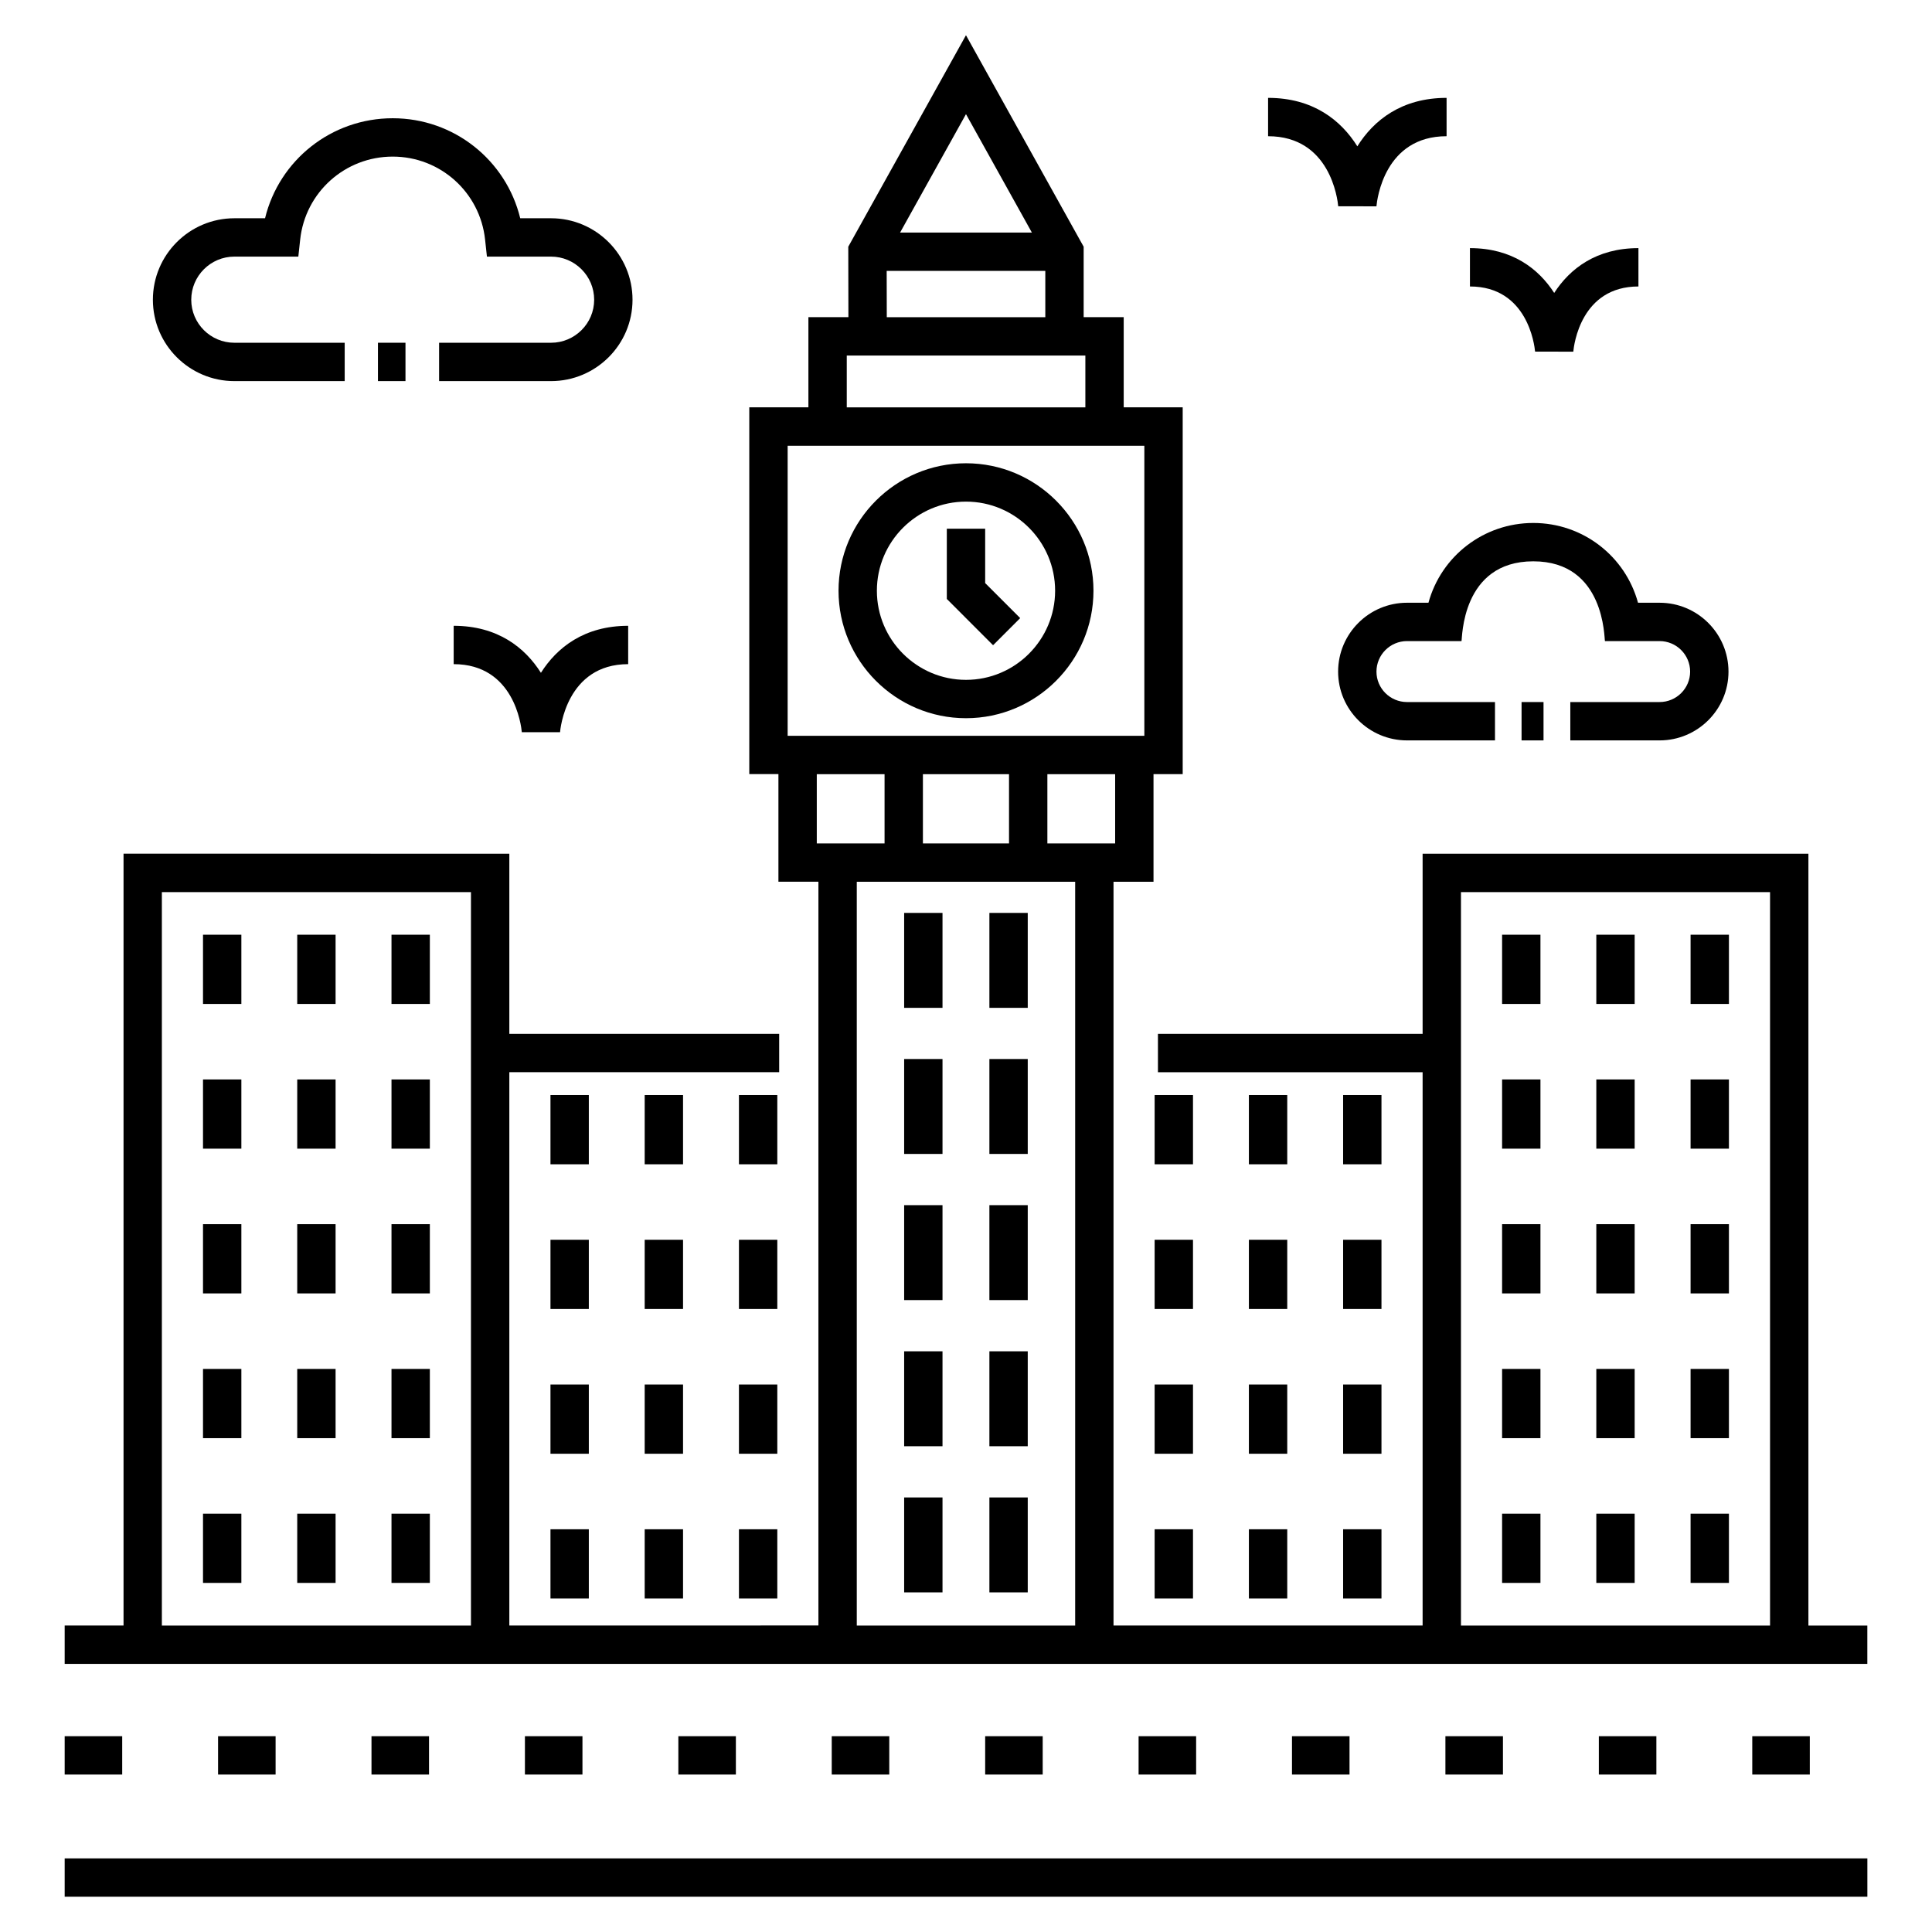 <?xml version="1.0" encoding="UTF-8"?>
<!-- Uploaded to: SVG Repo, www.svgrepo.com, Generator: SVG Repo Mixer Tools -->
<svg fill="#000000" width="800px" height="800px" version="1.1" viewBox="144 144 512 512" xmlns="http://www.w3.org/2000/svg">
 <g>
  <path d="m161.14 636.49h477.73v10.164h-477.73z"/>
  <path d="m486.39 604.11h15.246v10.164h-15.246z"/>
  <path d="m608.37 604.11h15.246v10.164h-15.246z"/>
  <path d="m567.71 604.11h15.246v10.164h-15.246z"/>
  <path d="m161.14 604.11h15.246v10.164h-15.246z"/>
  <path d="m201.79 604.11h15.246v10.164h-15.246z"/>
  <path d="m364.42 604.11h15.246v10.164h-15.246z"/>
  <path d="m527.05 604.11h15.246v10.164h-15.246z"/>
  <path d="m445.74 604.11h15.246v10.164h-15.246z"/>
  <path d="m323.77 604.11h15.246v10.164h-15.246z"/>
  <path d="m283.11 604.11h15.246v10.164h-15.246z"/>
  <path d="m405.08 604.11h15.246v10.164h-15.246z"/>
  <path d="m242.45 604.11h15.246v10.164h-15.246z"/>
  <path d="m400 266.77c-18.625 0-33.781 15.156-33.781 33.781s15.156 33.781 33.781 33.781 33.781-15.156 33.781-33.781-15.156-33.781-33.781-33.781zm0 57.398c-13.023 0-23.617-10.594-23.617-23.617 0-13.023 10.594-23.617 23.617-23.617s23.617 10.594 23.617 23.617c-0.004 13.023-10.598 23.617-23.617 23.617z"/>
  <path d="m405.08 284.11h-10.164v18.617l12.258 12.262 7.188-7.188-9.281-9.281z"/>
  <path d="m383.61 385.93h10.164v25.16h-10.164z"/>
  <path d="m406.2 385.93h10.164v25.16h-10.164z"/>
  <path d="m383.61 424.65h10.164v25.156h-10.164z"/>
  <path d="m406.2 424.65h10.164v25.156h-10.164z"/>
  <path d="m383.61 463.38h10.164v25.156h-10.164z"/>
  <path d="m406.2 463.38h10.164v25.156h-10.164z"/>
  <path d="m383.61 502.11h10.164v25.156h-10.164z"/>
  <path d="m406.2 502.11h10.164v25.156h-10.164z"/>
  <path d="m383.61 540.84h10.164v25.156h-10.164z"/>
  <path d="m406.2 540.84h10.164v25.156h-10.164z"/>
  <path d="m542.07 391.71h10.164v18.348h-10.164z"/>
  <path d="m567.04 391.71h10.164v18.348h-10.164z"/>
  <path d="m592.02 391.71h10.164v18.348h-10.164z"/>
  <path d="m542.07 430.06h10.164v18.348h-10.164z"/>
  <path d="m567.04 430.06h10.164v18.348h-10.164z"/>
  <path d="m592.02 430.06h10.164v18.348h-10.164z"/>
  <path d="m542.07 468.42h10.164v18.348h-10.164z"/>
  <path d="m567.04 468.42h10.164v18.348h-10.164z"/>
  <path d="m592.02 468.42h10.164v18.348h-10.164z"/>
  <path d="m542.07 506.78h10.164v18.348h-10.164z"/>
  <path d="m567.04 506.78h10.164v18.348h-10.164z"/>
  <path d="m592.02 506.78h10.164v18.348h-10.164z"/>
  <path d="m542.07 545.14h10.164v18.348h-10.164z"/>
  <path d="m567.04 545.14h10.164v18.348h-10.164z"/>
  <path d="m592.02 545.14h10.164v18.348h-10.164z"/>
  <path d="m197.8 391.71h10.164v18.348h-10.164z"/>
  <path d="m222.77 391.71h10.164v18.348h-10.164z"/>
  <path d="m247.75 391.71h10.164v18.348h-10.164z"/>
  <path d="m197.8 430.06h10.164v18.348h-10.164z"/>
  <path d="m222.77 430.06h10.164v18.348h-10.164z"/>
  <path d="m247.75 430.06h10.164v18.348h-10.164z"/>
  <path d="m197.8 468.42h10.164v18.348h-10.164z"/>
  <path d="m222.77 468.42h10.164v18.348h-10.164z"/>
  <path d="m247.75 468.42h10.164v18.348h-10.164z"/>
  <path d="m197.8 506.78h10.164v18.348h-10.164z"/>
  <path d="m222.77 506.78h10.164v18.348h-10.164z"/>
  <path d="m247.75 506.78h10.164v18.348h-10.164z"/>
  <path d="m197.8 545.14h10.164v18.348h-10.164z"/>
  <path d="m222.77 545.14h10.164v18.348h-10.164z"/>
  <path d="m247.75 545.14h10.164v18.348h-10.164z"/>
  <path d="m289.88 434.2h10.164v18.348h-10.164z"/>
  <path d="m314.85 434.2h10.164v18.348h-10.164z"/>
  <path d="m339.83 434.2h10.164v18.348h-10.164z"/>
  <path d="m289.88 472.55h10.164v18.348h-10.164z"/>
  <path d="m314.85 472.55h10.164v18.348h-10.164z"/>
  <path d="m339.83 472.55h10.164v18.348h-10.164z"/>
  <path d="m289.88 510.91h10.164v18.348h-10.164z"/>
  <path d="m314.85 510.91h10.164v18.348h-10.164z"/>
  <path d="m339.83 510.91h10.164v18.348h-10.164z"/>
  <path d="m289.88 549.27h10.164v18.348h-10.164z"/>
  <path d="m314.85 549.27h10.164v18.348h-10.164z"/>
  <path d="m339.83 549.27h10.164v18.348h-10.164z"/>
  <path d="m449.99 434.2h10.164v18.348h-10.164z"/>
  <path d="m474.97 434.2h10.164v18.348h-10.164z"/>
  <path d="m499.94 434.2h10.164v18.348h-10.164z"/>
  <path d="m449.99 472.55h10.164v18.348h-10.164z"/>
  <path d="m474.97 472.55h10.164v18.348h-10.164z"/>
  <path d="m499.94 472.55h10.164v18.348h-10.164z"/>
  <path d="m449.99 510.91h10.164v18.348h-10.164z"/>
  <path d="m474.97 510.91h10.164v18.348h-10.164z"/>
  <path d="m499.94 510.91h10.164v18.348h-10.164z"/>
  <path d="m449.99 549.27h10.164v18.348h-10.164z"/>
  <path d="m474.97 549.27h10.164v18.348h-10.164z"/>
  <path d="m499.94 549.27h10.164v18.348h-10.164z"/>
  <path d="m638.86 584.95v-10.164h-15.613v-204.54h-102.24v47.738l-70.141 0.004v10.164h70.141v146.63h-81.914v-197.11h10.598v-28.52h7.734v-97.203h-15.633v-23.895h-10.613v-18.672l-31.188-56.047-31.191 56.047 0.035 18.668h-10.602v23.895h-15.668v97.203h7.723v28.52h10.598v197.1l-81.91 0.008v-146.63h71.512v-10.164h-71.512v-47.738l-102.24-0.004v204.54h-15.598v10.164h477.73zm-107.69-166.96v-37.574h81.91v194.37h-81.91zm-91.645-50.469h-17.961v-18.352h17.961zm-28.125-18.355v18.352h-22.82v-18.352zm6.055-143.54h-34.922l17.461-31.375zm-38.477 10.168h42.039v12.27h-42.012zm-10.578 22.434h63.23v13.73h-63.23zm-15.668 23.895h94.531v76.875h-94.531zm7.723 105.4v-18.352h17.961v18.352zm10.598 55.551v-45.391h57.875v197.1l-57.875 0.004zm-184.16-42.656h81.914v194.37l-81.914 0.004z"/>
  <path d="m560.94 237.2c0.16-1.77 2.012-17.281 17.262-17.281v-10.164c-11.168 0-18.184 5.457-22.324 11.875-4.141-6.418-11.156-11.875-22.328-11.875v10.164c15.25 0 17.102 15.512 17.262 17.258z"/>
  <path d="m287.35 322.3c-4.242-6.703-11.496-12.457-23.121-12.457v10.164c15.961 0 17.891 16.211 18.059 18.039h10.129c0.059-0.738 1.664-18.039 18.055-18.039v-10.164c-11.629 0.004-18.883 5.754-23.121 12.457z"/>
  <path d="m527.36 180.1v-10.164c-11.934 0-19.344 5.945-23.652 12.844-4.309-6.898-11.715-12.844-23.652-12.844v10.164c16.434 0 18.414 16.68 18.586 18.562l10.129 0.02c0.172-1.902 2.156-18.582 18.59-18.582z"/>
  <path d="m290.03 201.84h-8.164c-3.746-15.395-17.547-26.504-33.793-26.504-16.266 0-30.086 11.113-33.832 26.504h-8.125c-11.91 0-21.598 9.688-21.598 21.598 0 11.891 9.691 21.559 21.598 21.559h29.23v-10.164h-29.23c-6.305 0-11.434-5.113-11.434-11.395 0-6.305 5.129-11.434 11.434-11.434h16.945l0.492-4.535c1.355-12.523 11.898-21.969 24.52-21.969 12.598 0 23.121 9.445 24.477 21.969l0.492 4.535h16.984c6.305 0 11.434 5.129 11.434 11.434 0 6.285-5.129 11.395-11.434 11.395h-29.66v10.164h29.66c11.91 0 21.598-9.672 21.598-21.559 0.004-11.91-9.688-21.598-21.594-21.598z"/>
  <path d="m244.16 234.83h7.297v10.164h-7.297z"/>
  <path d="m583.81 330.05h-23.66v10.164h23.66c10.066 0 18.258-8.176 18.258-18.223 0-10.066-8.188-18.258-18.258-18.258h-5.719c-3.363-12.324-14.586-21.141-27.75-21.141-13.176 0-24.414 8.816-27.785 21.141h-5.684c-10.066 0-18.258 8.188-18.258 18.258 0 10.047 8.188 18.223 18.258 18.223h23.316v-10.164h-23.316c-4.461 0-8.094-3.617-8.094-8.059 0-4.461 3.629-8.094 8.094-8.094h14.441c0.227-0.508-0.129-21.141 19.027-21.141 19.121 0 18.762 20.633 18.992 21.141h14.477c4.461 0 8.094 3.629 8.094 8.094-0.004 4.441-3.633 8.059-8.094 8.059z"/>
  <path d="m547.23 330.05h5.82v10.164h-5.82z"/>
 </g>
</svg>